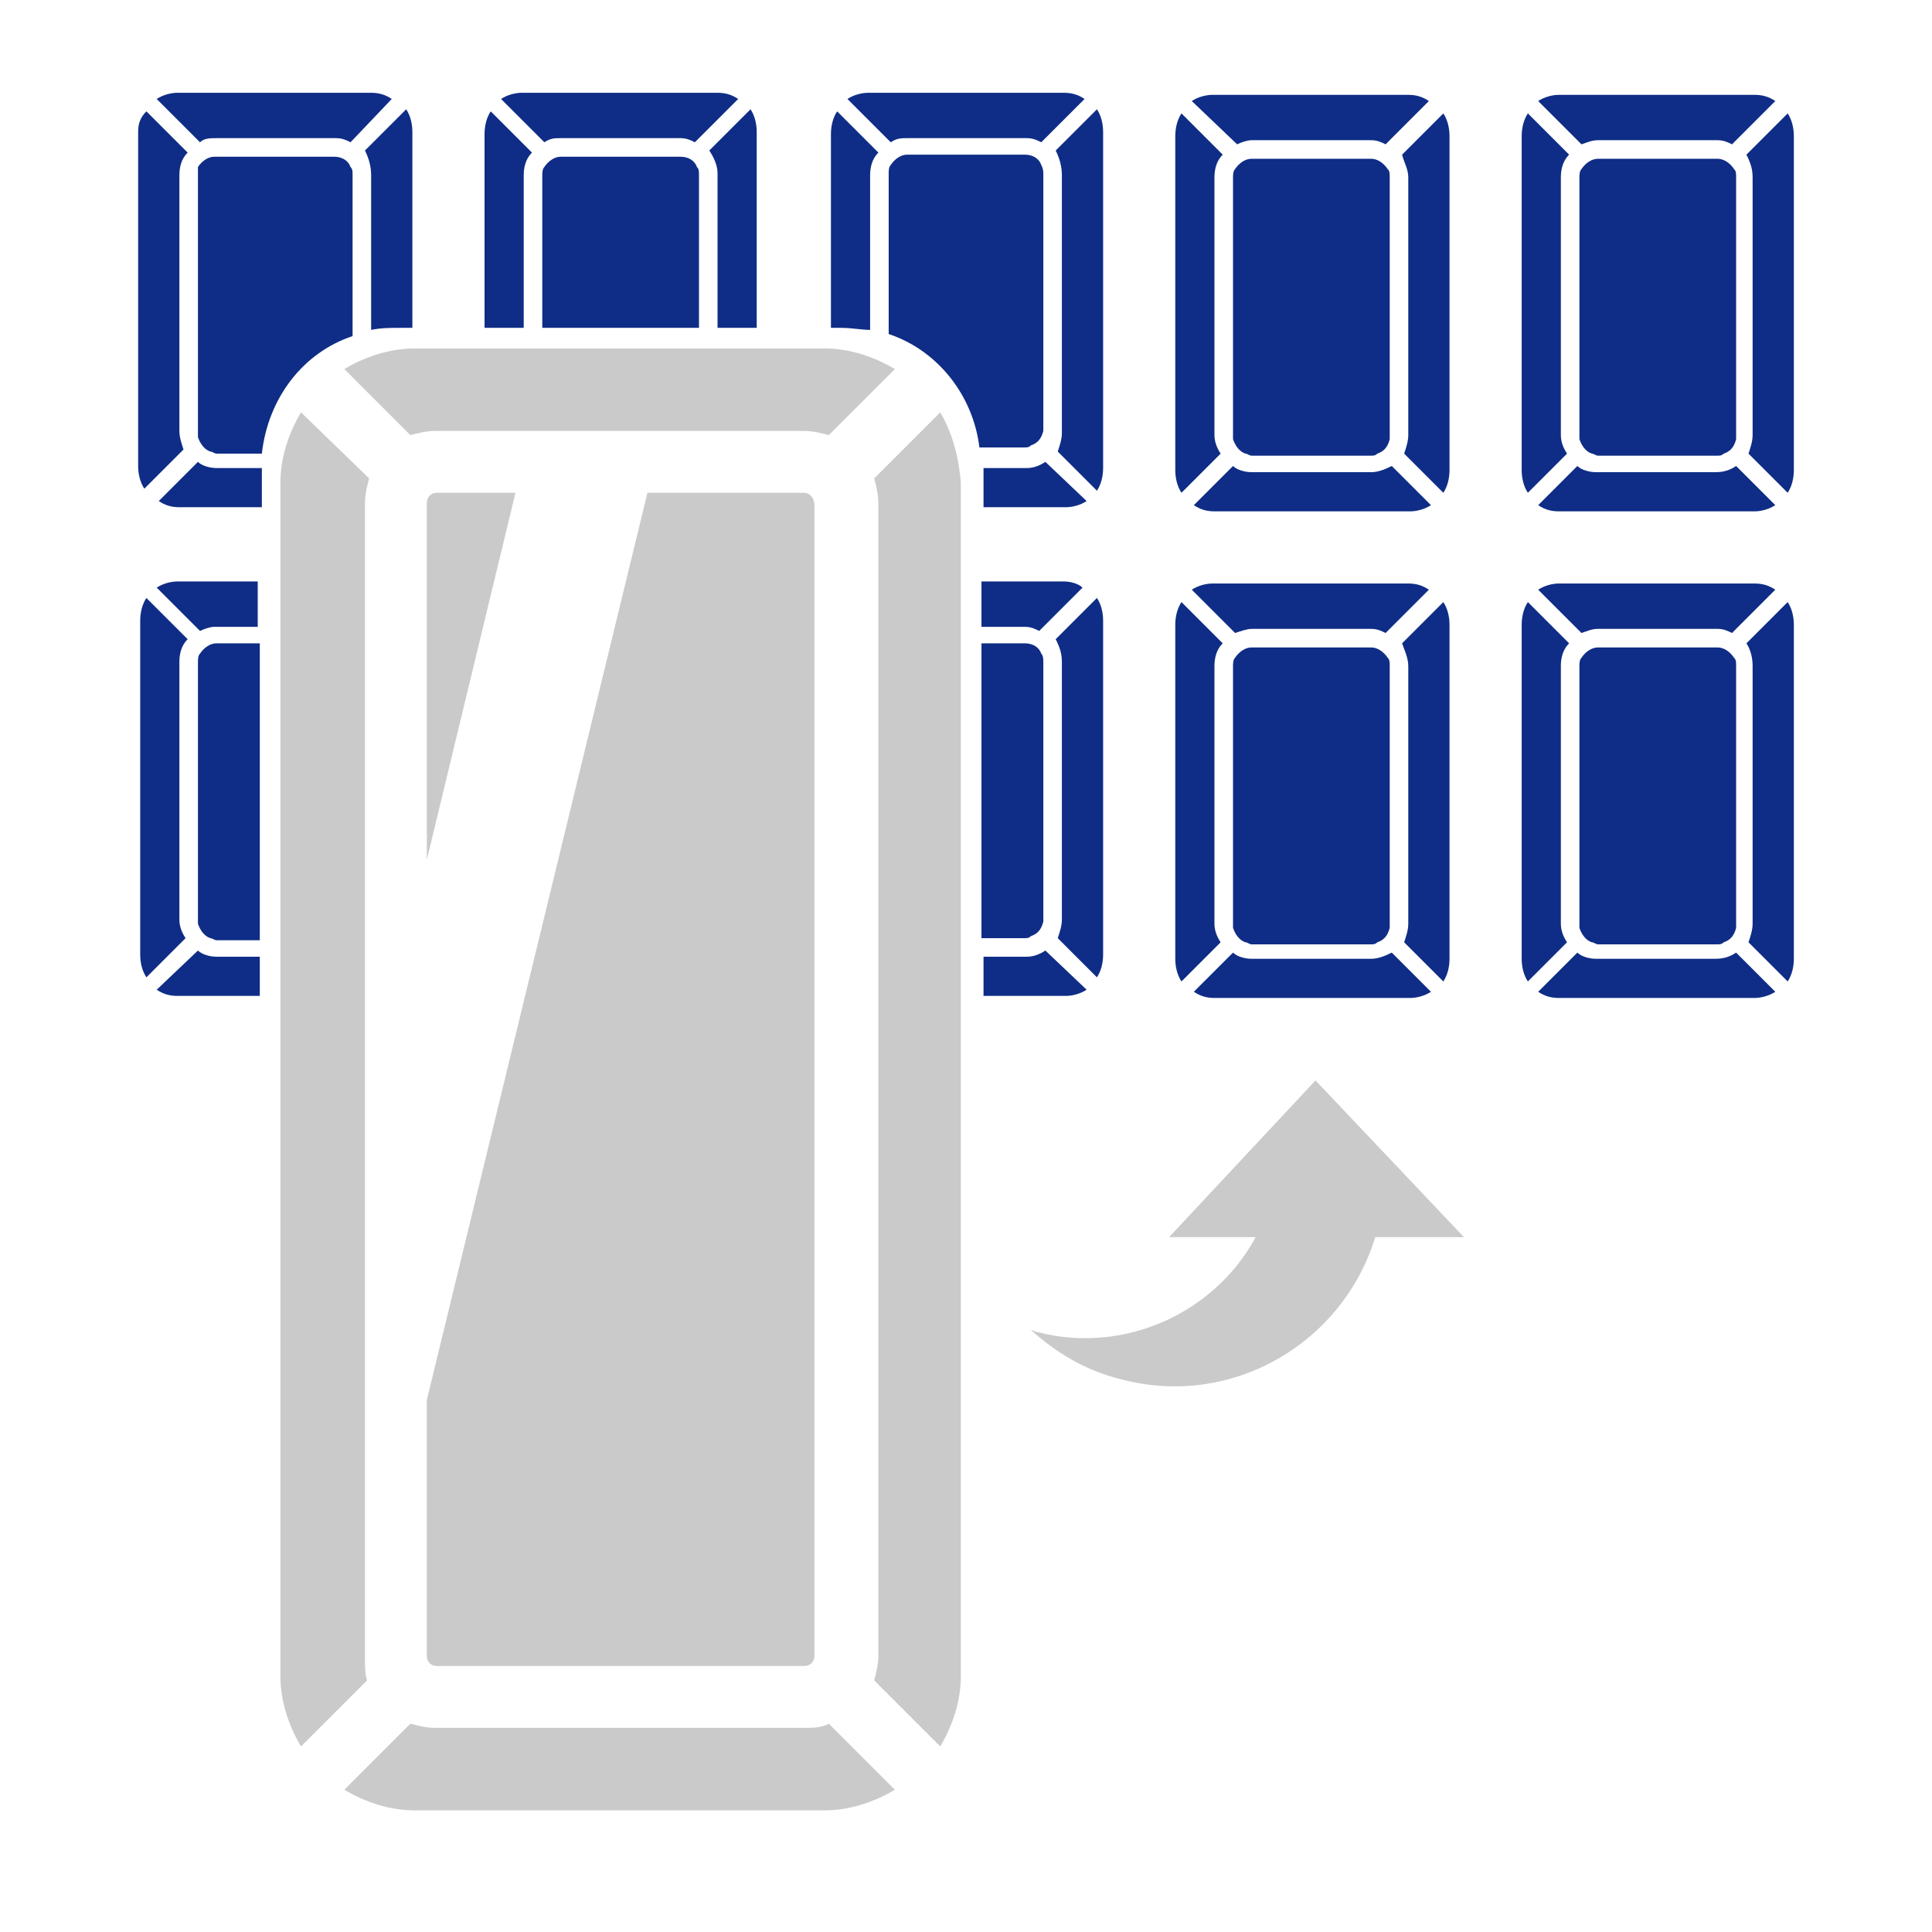 <?xml version="1.0" encoding="utf-8"?>
<!-- Generator: Adobe Illustrator 24.3.0, SVG Export Plug-In . SVG Version: 6.00 Build 0)  -->
<svg version="1.1" id="icon02_xA0_画像_1_" xmlns="http://www.w3.org/2000/svg" xmlns:xlink="http://www.w3.org/1999/xlink"
	 x="0px" y="0px" viewBox="0 0 93.7 93.7" style="enable-background:new 0 0 93.7 93.7;" xml:space="preserve">
<style type="text/css">
	.st0{fill:#0F2D86;}
	.st1{fill:#CACACA;}
</style>
<path class="st0" d="M8.7,44.6V32.1c0-0.4,0.1-0.8,0.4-1.1l-2-2c-0.2,0.3-0.3,0.7-0.3,1.1v16.2c0,0.4,0.1,0.8,0.3,1.1L9,45.5
	C8.8,45.2,8.7,44.9,8.7,44.6z"/>
<path class="st0" d="M51.5,32.1v12.5c0,0.3-0.1,0.6-0.2,0.9l1.9,1.9c0.2-0.3,0.3-0.7,0.3-1.1V30.1c0-0.4-0.1-0.8-0.3-1.1l-2,2
	C51.4,31.4,51.5,31.7,51.5,32.1z"/>
<path class="st0" d="M68.3,32.3v12.5c0,0.3-0.1,0.6-0.2,0.9l1.9,1.9c0.2-0.3,0.3-0.7,0.3-1.1V30.3c0-0.4-0.1-0.8-0.3-1.1l-2,2
	C68.1,31.5,68.3,31.9,68.3,32.3z"/>
<path class="st0" d="M58.9,44.8V32.3c0-0.4,0.1-0.8,0.4-1.1l-2-2c-0.2,0.3-0.3,0.7-0.3,1.1v16.2c0,0.4,0.1,0.8,0.3,1.1l1.9-1.9
	C59,45.4,58.9,45.1,58.9,44.8z"/>
<path class="st0" d="M66.5,46.5h-5.8c-0.3,0-0.7-0.1-0.9-0.3l-1.9,1.9c0.3,0.2,0.6,0.3,1,0.3h9.5c0.3,0,0.7-0.1,1-0.3l-1.9-1.9
	C67.1,46.4,66.8,46.5,66.5,46.5z"/>
<path class="st0" d="M66.5,31.4L66.5,31.4h-5.8l0,0c-0.3,0-0.6,0.2-0.8,0.5c-0.1,0.1-0.1,0.3-0.1,0.4v12.5c0,0.1,0,0.1,0,0.2
	c0.1,0.3,0.3,0.6,0.6,0.7c0.1,0,0.2,0.1,0.3,0.1h5.8c0.1,0,0.2,0,0.3-0.1c0.3-0.1,0.5-0.3,0.6-0.7c0-0.1,0-0.1,0-0.2V32.3
	c0-0.2,0-0.3-0.1-0.4C67.1,31.6,66.8,31.4,66.5,31.4z"/>
<path class="st0" d="M60.7,30.5h5.8c0.3,0,0.5,0.1,0.7,0.2l2.1-2.1c-0.3-0.2-0.6-0.3-1-0.3h-9.5c-0.3,0-0.7,0.1-1,0.3l2.1,2.1
	C60.2,30.6,60.5,30.5,60.7,30.5z"/>
<path class="st0" d="M85,32.3v12.5c0,0.3-0.1,0.6-0.2,0.9l1.9,1.9c0.2-0.3,0.3-0.7,0.3-1.1V30.3c0-0.4-0.1-0.8-0.3-1.1l-2,2
	C84.9,31.5,85,31.9,85,32.3z"/>
<path class="st0" d="M75.7,44.8V32.3c0-0.4,0.1-0.8,0.4-1.1l-2-2c-0.2,0.3-0.3,0.7-0.3,1.1v16.2c0,0.4,0.1,0.8,0.3,1.1l1.9-1.9
	C75.8,45.4,75.7,45.1,75.7,44.8z"/>
<path class="st0" d="M83.2,46.5h-5.8c-0.3,0-0.7-0.1-0.9-0.3l-1.9,1.9c0.3,0.2,0.6,0.3,1,0.3h9.5c0.3,0,0.7-0.1,1-0.3l-1.9-1.9
	C83.9,46.4,83.6,46.5,83.2,46.5z"/>
<path class="st0" d="M83.3,31.4C83.2,31.4,83.2,31.4,83.3,31.4h-5.8l0,0c-0.3,0-0.6,0.2-0.8,0.5c-0.1,0.1-0.1,0.3-0.1,0.4v12.5
	c0,0.1,0,0.1,0,0.2c0.1,0.3,0.3,0.6,0.6,0.7c0.1,0,0.2,0.1,0.3,0.1h5.8c0.1,0,0.2,0,0.3-0.1c0.3-0.1,0.5-0.3,0.6-0.7
	c0-0.1,0-0.1,0-0.2V32.3c0-0.2,0-0.3-0.1-0.4C83.9,31.6,83.6,31.4,83.3,31.4z"/>
<path class="st0" d="M77.5,30.5h5.8c0.3,0,0.5,0.1,0.7,0.2l2.1-2.1c-0.3-0.2-0.6-0.3-1-0.3h-9.5c-0.3,0-0.7,0.1-1,0.3l2.1,2.1
	C77,30.6,77.2,30.5,77.5,30.5z"/>
<path class="st0" d="M8.7,20.9V8.5c0-0.4,0.1-0.8,0.4-1.1l-2-2C6.8,5.7,6.7,6,6.7,6.4v16.2c0,0.4,0.1,0.8,0.3,1.1l1.9-1.9
	C8.8,21.5,8.7,21.2,8.7,20.9z"/>
<path class="st0" d="M10.5,6.7h5.8c0.3,0,0.5,0.1,0.7,0.2l2-2.1c-0.3-0.2-0.6-0.3-1-0.3H8.6c-0.3,0-0.7,0.1-1,0.3l2.1,2.1
	C9.9,6.7,10.2,6.7,10.5,6.7z"/>
<path class="st0" d="M27.2,6.7H33c0.3,0,0.5,0.1,0.7,0.2l2.1-2.1c-0.3-0.2-0.6-0.3-1-0.3h-9.5c-0.3,0-0.7,0.1-1,0.3l2.1,2.1
	C26.7,6.7,26.9,6.7,27.2,6.7z"/>
<path class="st0" d="M51.5,8.5V21c0,0.3-0.1,0.6-0.2,0.9l1.9,1.9c0.2-0.3,0.3-0.7,0.3-1.1V6.4c0-0.4-0.1-0.8-0.3-1.1l-2,2
	C51.4,7.7,51.5,8.1,51.5,8.5z"/>
<path class="st0" d="M44,6.7h5.8c0.3,0,0.5,0.1,0.7,0.2l2.1-2.1c-0.3-0.2-0.6-0.3-1-0.3h-9.5c-0.3,0-0.7,0.1-1,0.3l2.1,2.1
	C43.5,6.7,43.7,6.7,44,6.7z"/>
<path class="st0" d="M68.3,8.6v12.5c0,0.3-0.1,0.6-0.2,0.9l1.9,1.9c0.2-0.3,0.3-0.7,0.3-1.1V6.6c0-0.4-0.1-0.8-0.3-1.1l-2,2
	C68.1,7.9,68.3,8.2,68.3,8.6z"/>
<path class="st0" d="M58.9,21.1V8.6c0-0.4,0.1-0.8,0.4-1.1l-2-2C57.1,5.8,57,6.2,57,6.6v16.2c0,0.4,0.1,0.8,0.3,1.1l1.9-1.9
	C59,21.7,58.9,21.4,58.9,21.1z"/>
<path class="st0" d="M66.5,22.9h-5.8c-0.3,0-0.7-0.1-0.9-0.3l-1.9,1.9c0.3,0.2,0.6,0.3,1,0.3h9.5c0.3,0,0.7-0.1,1-0.3l-1.9-1.9
	C67.1,22.8,66.8,22.9,66.5,22.9z"/>
<path class="st0" d="M66.5,7.7L66.5,7.7h-5.8l0,0c-0.3,0-0.6,0.2-0.8,0.5c-0.1,0.1-0.1,0.3-0.1,0.4v12.5c0,0.1,0,0.1,0,0.2
	c0.1,0.3,0.3,0.6,0.6,0.7c0.1,0,0.2,0.1,0.3,0.1h5.8c0.1,0,0.2,0,0.3-0.1c0.3-0.1,0.5-0.3,0.6-0.7c0-0.1,0-0.1,0-0.2V8.6
	c0-0.2,0-0.3-0.1-0.4C67.1,7.9,66.8,7.7,66.5,7.7z"/>
<path class="st0" d="M60.7,6.8h5.8c0.3,0,0.5,0.1,0.7,0.2l2.1-2.1c-0.3-0.2-0.6-0.3-1-0.3h-9.5c-0.3,0-0.7,0.1-1,0.3L60,7
	C60.2,6.9,60.5,6.8,60.7,6.8z"/>
<path class="st0" d="M85,8.6v12.5c0,0.3-0.1,0.6-0.2,0.9l1.9,1.9c0.2-0.3,0.3-0.7,0.3-1.1V6.6c0-0.4-0.1-0.8-0.3-1.1l-2,2
	C84.9,7.9,85,8.2,85,8.6z"/>
<path class="st0" d="M75.7,21.1V8.6c0-0.4,0.1-0.8,0.4-1.1l-2-2c-0.2,0.3-0.3,0.7-0.3,1.1v16.2c0,0.4,0.1,0.8,0.3,1.1L76,22
	C75.8,21.7,75.7,21.4,75.7,21.1z"/>
<path class="st0" d="M83.2,22.9h-5.8c-0.3,0-0.7-0.1-0.9-0.3l-1.9,1.9c0.3,0.2,0.6,0.3,1,0.3h9.5c0.3,0,0.7-0.1,1-0.3l-1.9-1.9
	C83.9,22.8,83.6,22.9,83.2,22.9z"/>
<path class="st0" d="M83.3,7.7C83.2,7.7,83.2,7.7,83.3,7.7h-5.8l0,0c-0.3,0-0.6,0.2-0.8,0.5c-0.1,0.1-0.1,0.3-0.1,0.4v12.5
	c0,0.1,0,0.1,0,0.2c0.1,0.3,0.3,0.6,0.6,0.7c0.1,0,0.2,0.1,0.3,0.1h5.8c0.1,0,0.2,0,0.3-0.1c0.3-0.1,0.5-0.3,0.6-0.7
	c0-0.1,0-0.1,0-0.2V8.6c0-0.2,0-0.3-0.1-0.4C83.9,7.9,83.6,7.7,83.3,7.7z"/>
<path class="st0" d="M77.5,6.8h5.8c0.3,0,0.5,0.1,0.7,0.2l2.1-2.1c-0.3-0.2-0.6-0.3-1-0.3h-9.5c-0.3,0-0.7,0.1-1,0.3L76.7,7
	C77,6.9,77.2,6.8,77.5,6.8z"/>
<path class="st1" d="M56.7,60h4.2c-2,3.7-6.4,5.7-10.6,4.6c-0.1,0-0.2-0.1-0.3-0.1c1.2,1.1,2.7,2,4.4,2.4c5.3,1.4,10.7-1.7,12.3-6.9
	H71l-7.2-7.6L56.7,60z"/>
<path class="st0" d="M50.7,46.1c-0.3,0.2-0.6,0.3-0.9,0.3h-2.1v1.9h4c0.3,0,0.7-0.1,1-0.3L50.7,46.1z"/>
<path class="st0" d="M50.5,31.7c-0.1-0.3-0.4-0.5-0.8-0.5l0,0h-2.1v14.3h2.1c0.1,0,0.2,0,0.3-0.1c0.3-0.1,0.5-0.3,0.6-0.7
	c0-0.1,0-0.1,0-0.2V32.1C50.6,32,50.6,31.8,50.5,31.7z"/>
<path class="st0" d="M51.6,28.2h-4v2.2h2.1c0.3,0,0.5,0.1,0.7,0.2l2.1-2.1C52.3,28.3,51.9,28.2,51.6,28.2z"/>
<path class="st0" d="M12.6,46.4h-2.1c-0.3,0-0.7-0.1-0.9-0.3l-2,1.9c0.3,0.2,0.6,0.3,1,0.3h4V46.4z"/>
<path class="st0" d="M12.6,31.2h-2.1l0,0c-0.3,0-0.6,0.2-0.8,0.5c-0.1,0.1-0.1,0.3-0.1,0.4v12.5c0,0.1,0,0.1,0,0.2
	c0.1,0.3,0.3,0.6,0.6,0.7c0.1,0,0.2,0.1,0.3,0.1h2.1V31.2z"/>
<path class="st0" d="M12.6,28.2h-4c-0.3,0-0.7,0.1-1,0.3l2.1,2.1c0.2-0.1,0.5-0.2,0.7-0.2h2.1v-2.2H12.6z"/>
<path class="st0" d="M12.6,22.7h-2.1c-0.3,0-0.7-0.1-0.9-0.3l-1.9,1.9c0.3,0.2,0.6,0.3,1,0.3h4v-1.9H12.6z"/>
<path class="st0" d="M17.1,16.3V8.5c0-0.2,0-0.3-0.1-0.4c-0.1-0.3-0.4-0.5-0.8-0.5l0,0h-5.8l0,0c-0.3,0-0.6,0.2-0.8,0.5
	c0,0.1,0,0.2,0,0.4V21c0,0.1,0,0.1,0,0.2c0.1,0.3,0.3,0.6,0.6,0.7c0.1,0,0.2,0.1,0.3,0.1h2.2C13,19.3,14.7,17.1,17.1,16.3z"/>
<path class="st0" d="M18,16c0.5-0.1,0.9-0.1,1.4-0.1H20V6.4c0-0.4-0.1-0.8-0.3-1.1l-2,2C17.9,7.7,18,8.1,18,8.5V16z"/>
<path class="st0" d="M25.4,15.9V8.5c0-0.4,0.1-0.8,0.4-1.1l-2-2c-0.2,0.3-0.3,0.7-0.3,1.1v9.4H25.4z"/>
<path class="st0" d="M33.9,15.9V8.5c0-0.2,0-0.3-0.1-0.4c-0.1-0.3-0.4-0.5-0.8-0.5l0,0h-5.8l0,0c-0.3,0-0.6,0.2-0.8,0.5
	c-0.1,0.1-0.1,0.3-0.1,0.4v7.4H33.9z"/>
<path class="st0" d="M34.7,15.9h2V6.4c0-0.4-0.1-0.8-0.3-1.1l-2,2c0.2,0.3,0.4,0.7,0.4,1.1v7.5H34.7z"/>
<path class="st0" d="M50.7,22.4c-0.3,0.2-0.6,0.3-0.9,0.3h-2.1v1.9h4c0.3,0,0.7-0.1,1-0.3L50.7,22.4z"/>
<path class="st0" d="M40.8,15.9c0.5,0,1,0.1,1.4,0.1V8.5c0-0.4,0.1-0.8,0.4-1.1l-2-2c-0.2,0.3-0.3,0.7-0.3,1.1v9.4H40.8z"/>
<path class="st0" d="M50.5,8c-0.1-0.3-0.4-0.5-0.8-0.5l0,0H44l0,0c-0.3,0-0.6,0.2-0.8,0.5c-0.1,0.1-0.1,0.3-0.1,0.4v7.8
	c2.4,0.8,4.1,3,4.4,5.5h2.2c0.1,0,0.2,0,0.3-0.1c0.3-0.1,0.5-0.3,0.6-0.7c0-0.1,0-0.1,0-0.2V8.5C50.6,8.3,50.6,8.2,50.5,8z"/>
<path class="st1" d="M21.1,20.9H39c0.4,0,0.8,0.1,1.2,0.2l3.2-3.2c-1-0.6-2.2-1-3.4-1H20.1c-1.2,0-2.4,0.4-3.4,1l3.2,3.2
	C20.3,21,20.7,20.9,21.1,20.9z"/>
<path class="st1" d="M39,83.8H21.1c-0.4,0-0.8-0.1-1.2-0.2l-3.2,3.2c1,0.6,2.2,1,3.4,1H40c1.2,0,2.4-0.4,3.4-1l-3.2-3.2
	C39.8,83.8,39.4,83.8,39,83.8z"/>
<path class="st1" d="M17.7,80.4v-56c0-0.4,0.1-0.8,0.2-1.2L14.6,20c-0.6,1-1,2.2-1,3.4v57.9c0,1.2,0.4,2.4,1,3.4l3.2-3.2
	C17.7,81.2,17.7,80.8,17.7,80.4z"/>
<path class="st1" d="M45.6,20l-3.2,3.2c0.1,0.4,0.2,0.8,0.2,1.2v55.9c0,0.4-0.1,0.8-0.2,1.2l3.2,3.2c0.6-1,1-2.2,1-3.4V23.4
	C46.5,22.2,46.2,21,45.6,20z"/>
<path class="st1" d="M25,23.9h-2.2h-1.6c-0.3,0-0.5,0.2-0.5,0.5V26v15.7L25,23.9z"/>
<path class="st1" d="M39,23.9h-1.6h-6l-10.7,44v10.8v1.6c0,0.3,0.2,0.5,0.5,0.5h1.6h14.6H39c0.3,0,0.5-0.2,0.5-0.5v-1.6V26.1v-1.6
	C39.5,24.2,39.3,23.9,39,23.9z"/>
</svg>
